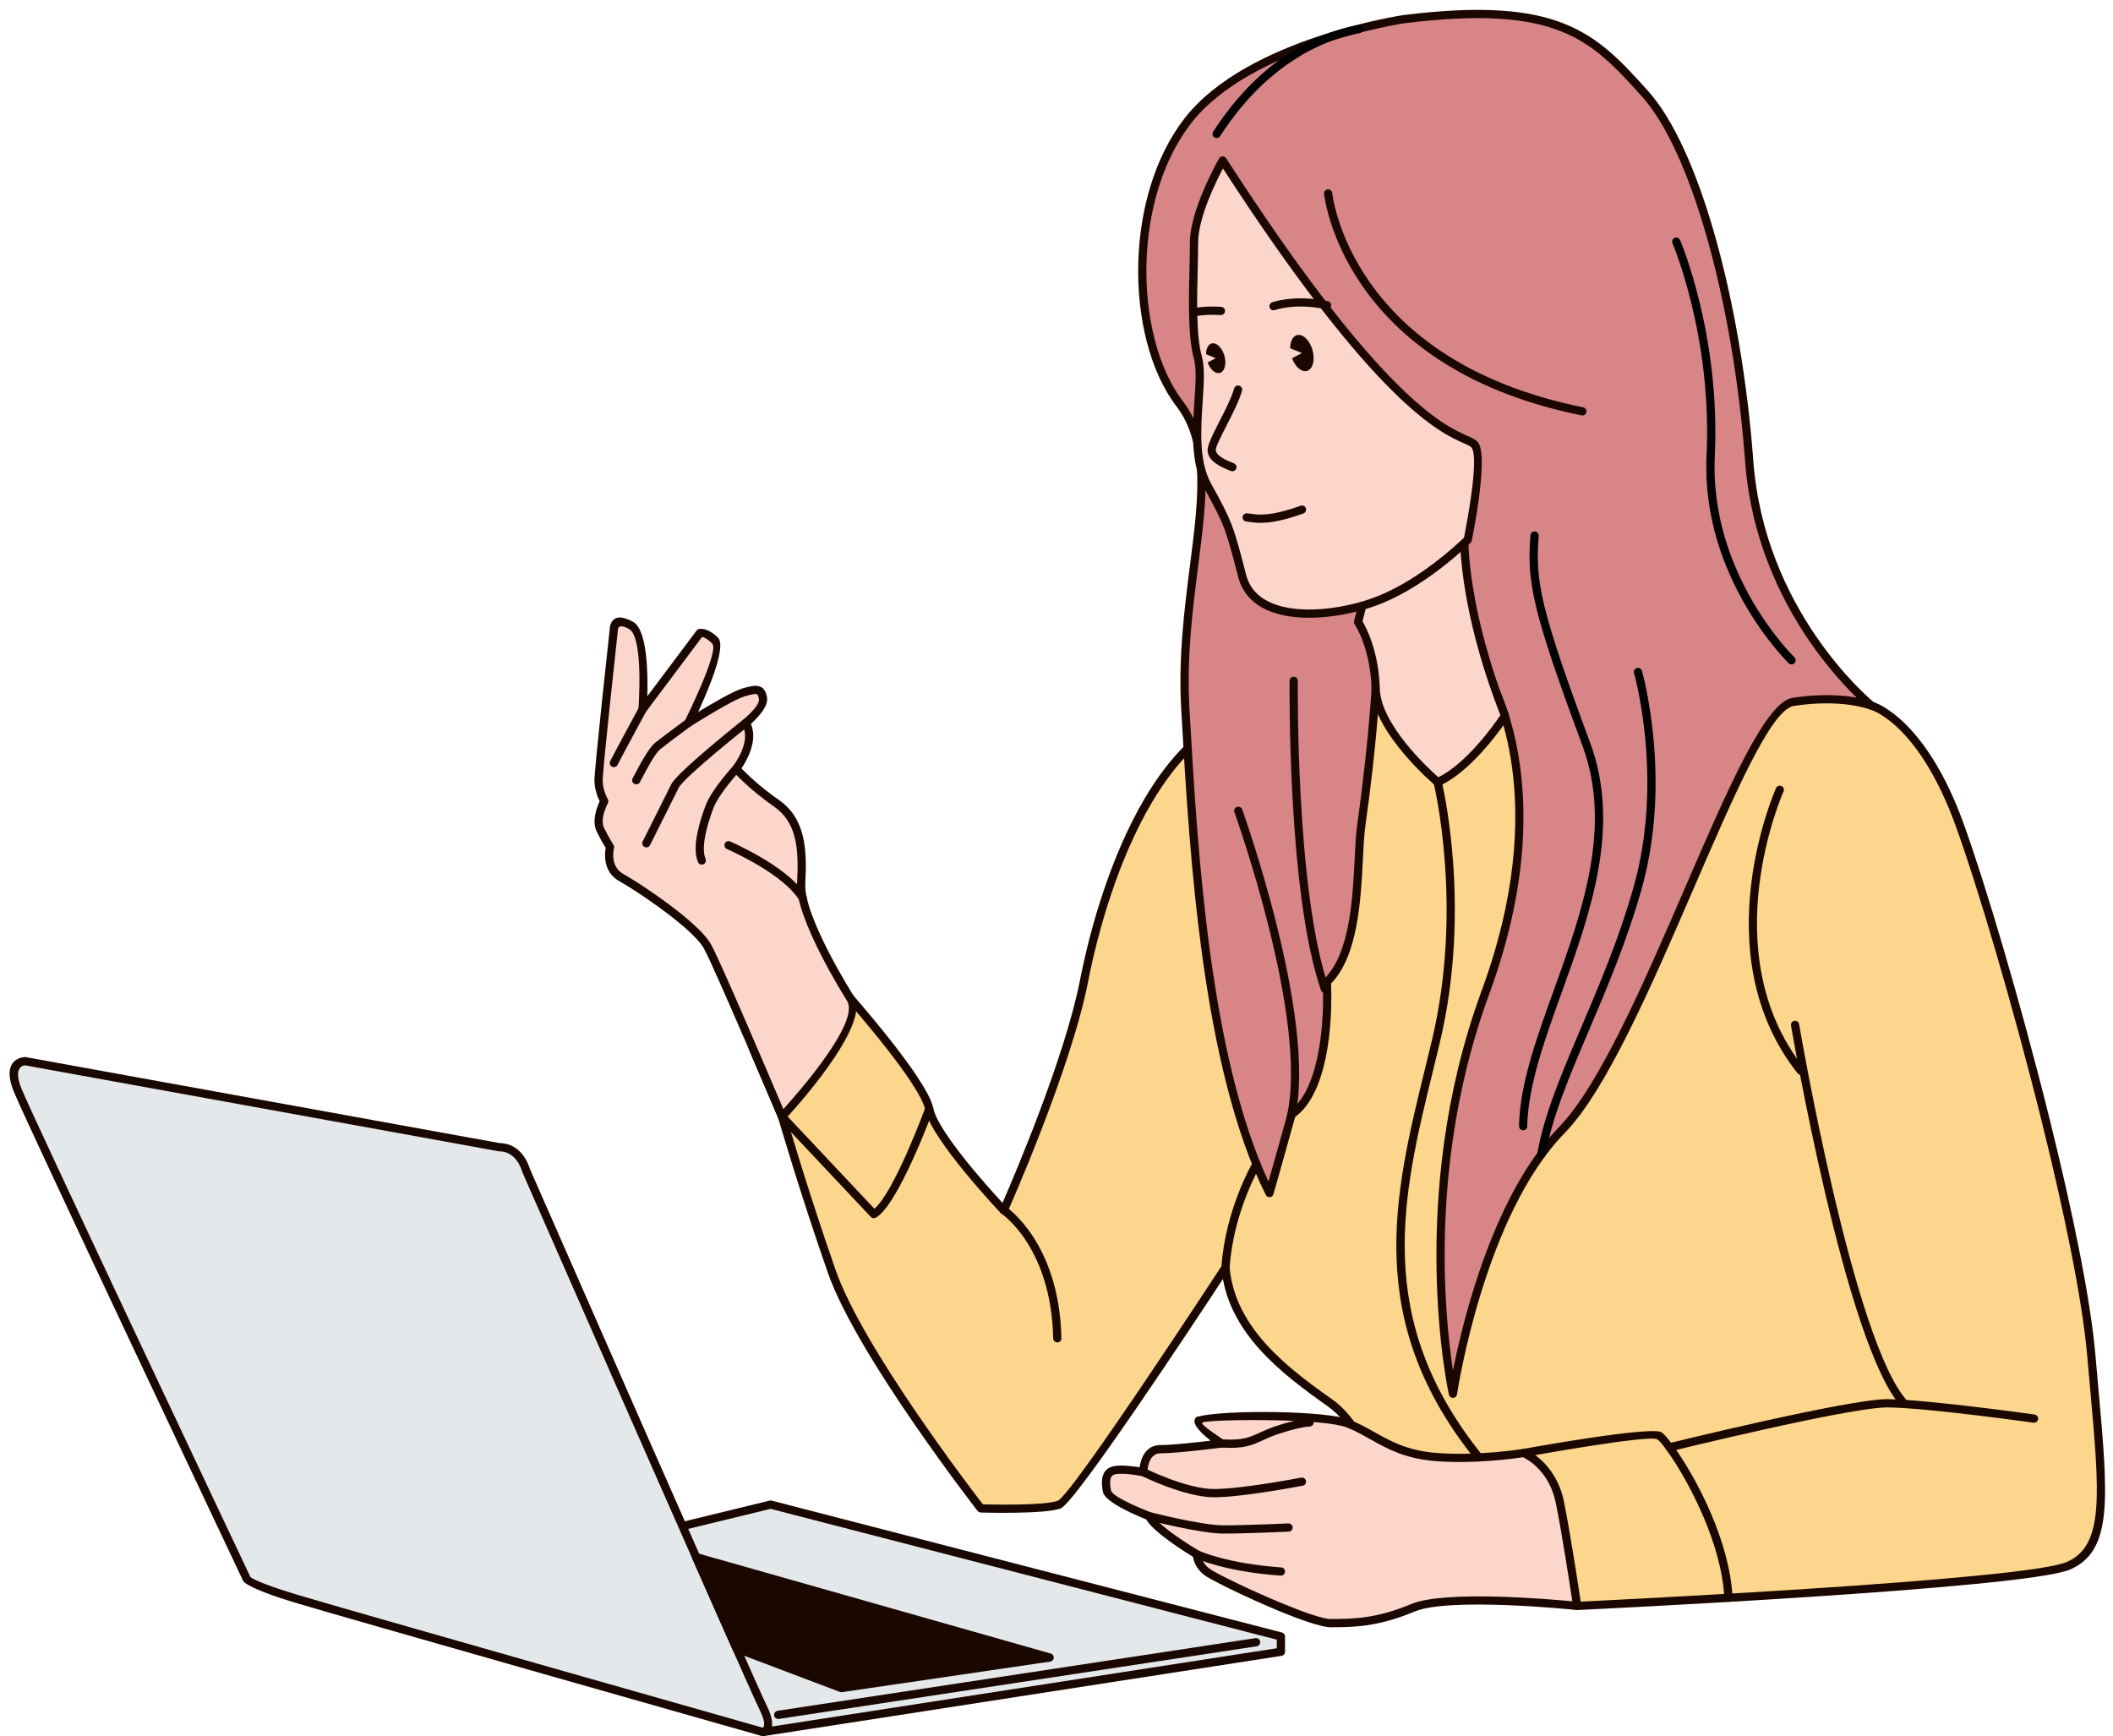 <?xml version="1.0" encoding="UTF-8"?>
<!DOCTYPE svg PUBLIC '-//W3C//DTD SVG 1.0//EN'
          'http://www.w3.org/TR/2001/REC-SVG-20010904/DTD/svg10.dtd'>
<svg clip-rule="evenodd" fill-rule="evenodd" height="2407.9" image-rendering="optimizeQuality" preserveAspectRatio="xMidYMid meet" shape-rendering="geometricPrecision" text-rendering="geometricPrecision" version="1.0" viewBox="-13.3 -13.7 2930.3 2407.9" width="2930.3" xmlns="http://www.w3.org/2000/svg" xmlns:xlink="http://www.w3.org/1999/xlink" zoomAndPan="magnify"
><g
  ><g
    ><g id="change1_1"
      ><path d="M2582.12 964.96c0,0 68.92,18.55 121.93,164.34 53.02,145.79 166.99,553.98 182.9,736.88 15.9,182.89 29.15,265.07 -31.81,291.57 -60.97,26.51 -681.22,55.67 -681.22,55.67l-235.91 -71.57c0,0 -42.41,-164.34 -106.02,-209.4 -63.62,-45.06 -137.84,-100.73 -145.79,-188.2 0,0 -209.4,320.73 -230.61,328.68 -21.2,7.95 -108.67,5.3 -108.67,5.3 0,0 -166.99,-214.7 -206.75,-328.68 -39.76,-113.98 -68.92,-214.7 -68.92,-214.7l-40.39 -94.64 127.86 -77.65c0,0 108.68,121.92 116.63,161.69 7.95,39.76 103.38,140.48 103.38,140.48 0,0 87.47,-196.15 111.32,-318.08 23.86,-121.93 90.12,-328.68 220.01,-371.09 129.88,-42.41 185.54,-55.66 185.54,-55.66l577.84 -2.65 108.68 47.71z" fill="#fcd68d"
      /></g
      ><g id="change2_1"
      ><path d="M2584.17 959.63c6.33,1.98 73.74,26.09 125.25,167.72 30,82.52 79.48,248.86 119.71,410.93 31.02,125 56.57,247.55 63.52,327.41l3.92 44.34c13.92,154.86 20.41,227.06 -39.15,252.95 -61.94,26.93 -681.45,56.06 -683.23,56.14 -0.77,0.04 -1.51,-0.08 -2.19,-0.33l-235.64 -71.48c-1.96,-0.6 -3.37,-2.16 -3.86,-4.01 -0.13,-0.46 -41.93,-162.38 -103.8,-206.2 -32.1,-22.74 -66.89,-48.16 -94.73,-79.03 -24.96,-27.66 -44.35,-59.66 -51.35,-97.93 -39.26,59.83 -204.72,310.51 -225.04,318.13 -22.26,8.35 -110.55,5.67 -110.8,5.66 -1.78,-0.04 -3.36,-0.9 -4.37,-2.21 -0.49,-0.62 -167.56,-215.43 -207.63,-330.29 -38.63,-110.74 -67.12,-208.43 -68.94,-214.7l-40.24 -94.28c-1.18,-2.78 0.01,-5.97 2.65,-7.32l127.52 -77.45c2.4,-1.45 5.43,-0.92 7.22,1.1 0.32,0.35 109.71,123.06 117.97,164.35 6.48,32.39 75.28,108.87 96.03,131.36 16.45,-37.75 86.53,-201.99 107.45,-308.93 14.03,-71.67 42.64,-172.53 90.13,-252.64 34.18,-57.65 78.2,-104.67 133.72,-122.79 130.11,-42.48 185.77,-55.74 185.93,-55.78 0.6,-0.15 1.19,-0.19 1.77,-0.16l577.43 -2.64c0.82,-0.01 1.6,0.17 2.3,0.47l108.45 47.61zm114.52 171.62c-50.14,-137.88 -113.2,-159.31 -117.85,-160.73l-1 -0.33 -107.6 -47.23 -575.88 2.64c-6.41,1.56 -62.62,15.59 -184.53,55.39 -52.52,17.15 -94.54,62.28 -127.42,117.75 -46.71,78.77 -74.9,178.25 -88.75,249.01 -23.98,122.58 -111.45,318.72 -111.7,319.28 -0.31,0.68 -0.75,1.32 -1.32,1.86 -2.3,2.16 -5.91,2.05 -8.07,-0.24 -0.28,-0.29 -96.56,-101.91 -104.83,-143.29 -6.87,-34.37 -94.37,-135.24 -112.14,-155.45l-119.55 72.6 38.35 89.86 0.35 0.92c0.08,0.29 29.16,100.74 68.81,214.38 37.2,106.66 186.92,302.5 204.22,324.93 14.8,0.37 85.8,1.75 103.82,-5.01 19.37,-7.27 227.22,-325.56 227.81,-326.47 0.94,-1.4 2.47,-2.39 4.28,-2.55 3.13,-0.28 5.91,2.03 6.19,5.17 3.84,42.29 23.83,77.03 50.59,106.69 27.16,30.1 61.29,55.05 92.8,77.37 60.2,42.63 101.24,186.64 107.45,209.52l231.9 70.35c25.88,-1.23 619.48,-29.61 678.23,-55.15 52.03,-22.62 45.78,-92.22 32.36,-241.5l-3.96 -44.35c-6.9,-79.3 -32.33,-201.23 -63.21,-325.66 -40.14,-161.72 -89.47,-327.57 -119.35,-409.76z" fill="#1a0800" fill-rule="nonzero"
      /></g
      ><g id="change3_1"
      ><path d="M1933.92 12.83c0,0 -214.71,31.81 -299.53,140.49 -84.82,108.67 -80.72,302.71 -11.81,392.83 68.92,90.13 -2.65,241.21 7.96,424.11 10.6,182.89 26.51,490.37 116.63,670.62 0,0 12.99,-44.97 30.74,-109.3 37.86,-24.65 52.17,-104.77 48.9,-183.59 49.06,-47.09 40.72,-166.97 47.59,-216.04 18.55,-132.53 21.2,-212.05 21.2,-212.05l151.97 -0.7c0,0 104.41,157.09 -0.88,443.36 -105.29,286.27 -45.06,556.63 -45.06,556.63 0,0 37.11,-249.15 151.09,-365.79 113.97,-116.63 251.8,-583.14 320.72,-593.74 68.92,-10.6 108.68,5.3 108.68,5.3 0,0 -153.74,-124.58 -169.64,-339.29 -15.9,-214.7 -73.01,-429.95 -144.58,-509.46 -71.57,-79.52 -119.28,-129.89 -333.98,-103.38z" fill="#d78587"
      /></g
      ><g id="change2_2"
      ><path d="M1934.72 18.5c-2.34,0.34 -212.78,31.92 -295.83,138.33 -40.25,51.57 -60.09,122.92 -62.2,192.91 -2.24,74.61 15.65,147.47 50.43,192.95 43.19,56.47 33.22,134.55 21.19,228.75 -7.68,60.12 -16.22,126.94 -12.07,198.51l0.73 12.59c10.34,179.08 26.91,465.82 108.84,642.33 5.4,-18.94 15.48,-54.51 26.6,-94.81 0.39,-1.4 1.27,-2.53 2.4,-3.26 16.44,-10.71 28.25,-33.28 35.91,-62.05 8.93,-33.54 12.1,-75.2 10.39,-116.54 -0.06,-1.69 0.62,-3.24 1.75,-4.33 35.89,-34.46 39.77,-111.76 42.57,-167.73 0.88,-17.65 1.67,-33.26 3.31,-44.98 18.52,-132.31 21.16,-211.2 21.16,-211.43 0.09,-3.13 2.69,-5.6 5.81,-5.54l151.83 -0.7c2.01,-0.01 3.78,1.02 4.81,2.59 0.3,0.46 105.99,159.48 -0.29,448.43 -83.55,227.15 -62.43,443.66 -50.39,522.32 14.15,-71.06 56.57,-244.92 146.95,-337.42 56.1,-57.4 118.62,-201.94 175.58,-333.66 58.2,-134.56 110.71,-255.96 148.4,-261.76 39.58,-6.09 69.87,-3.57 88.84,-0.19 -40.85,-39.85 -141.86,-154.81 -154.66,-327.73 -8.09,-109.24 -26.88,-218.61 -52.82,-310.01 -24.73,-87.15 -55.88,-157.79 -90.31,-196.04 -35.29,-39.21 -64.7,-71.25 -111.19,-89.97 -46.8,-18.85 -111.51,-24.67 -217.74,-11.56zm-304.82 131.31c86.24,-110.5 302.55,-142.54 303.17,-142.64l0.16 -0.02c108.4,-13.38 174.89,-7.26 223.48,12.31 48.94,19.71 79.18,52.63 115.44,92.92 35.63,39.58 67.62,111.83 92.81,200.61 26.14,92.13 45.08,202.3 53.22,312.28 15.33,206.98 159.68,328.77 167.23,335.01 2.09,1.47 3.01,4.22 2.06,6.72 -1.13,2.95 -4.43,4.43 -7.38,3.3 -0.11,-0.04 -38.38,-15.35 -105.8,-4.98 -31.44,4.83 -82.76,123.46 -139.62,254.96 -57.38,132.67 -120.35,278.25 -177.86,337.11 -110.35,112.92 -147.87,351.72 -149.48,362.28 -0.21,2.45 -1.99,4.58 -4.51,5.11 -3.09,0.66 -6.13,-1.31 -6.78,-4.4 -0.17,-0.78 -60.58,-271.96 45.28,-559.79 96.63,-262.73 15.73,-414.43 3.07,-435.68l-143.32 0.67c-0.95,20.14 -5.25,94.55 -21.01,207.15 -1.59,11.33 -2.36,26.64 -3.23,43.96 -2.85,56.97 -6.78,135.29 -44.22,173.59 1.53,41.58 -1.8,83.42 -10.84,117.38 -8.09,30.37 -20.85,54.69 -38.91,67.46 -18.68,67.63 -30.16,107.17 -30.19,107.3 -0.44,1.49 -1.46,2.81 -2.95,3.55 -2.82,1.41 -6.24,0.26 -7.65,-2.55 -88.61,-177.23 -105.85,-475.67 -116.51,-660.25l-0.72 -12.6c-4.21,-72.51 4.4,-139.91 12.15,-200.56 11.7,-91.65 21.41,-167.62 -18.94,-220.39 -36.36,-47.54 -55.07,-123.11 -52.76,-200.2 2.17,-72.22 22.78,-146.02 64.61,-199.61z" fill="#1a0800" fill-rule="nonzero"
      /></g
      ><g id="change4_1"
      ><path d="M2017.38 730.93c0,0 -3.23,96.19 56.43,247.94 0,0 -45.68,70.91 -93.39,92.11 0,0 -84.39,-71.24 -85.93,-129.71 -1.54,-58.48 -24.42,-92.4 -24.42,-92.4l9.63 -37.65 137.68 -80.29z" fill="#fcd6cb"
      /></g
      ><g id="change2_3"
      ><path d="M2023.07 731.34c-0.13,5.61 -1.45,99.18 56.06,245.45 0.72,1.85 0.41,3.85 -0.65,5.37 -2.51,3.86 -47.78,72.71 -95.76,94.03 -2.05,0.91 -4.37,0.5 -5.98,-0.86 -0.26,-0.2 -86.34,-72.86 -87.95,-133.93 -1.49,-56.78 -23.45,-89.3 -23.51,-89.4 -0.91,-1.39 -1.13,-3.04 -0.76,-4.53l9.63 -37.66c0.43,-1.67 1.55,-2.98 2.99,-3.7l137.37 -80.12c2.73,-1.58 6.23,-0.65 7.81,2.08 0.59,1.02 0.83,2.16 0.75,3.27zm44.35 246.85c-47.88,-122.8 -54.76,-209.12 -55.65,-237.38l-127.11 74.13 -8.44 33c5.06,8.53 22.62,41.68 23.97,93.19 1.31,49.86 66.87,110.46 81.18,123.11 39.87,-19.69 77.89,-73.93 86.05,-86.05z" fill="#1a0800" fill-rule="nonzero"
      /></g
      ><g id="change4_2"
      ><path d="M1682.31 208.86c0,0 -39.76,68.92 -39.76,113.98 0,45.06 -5.31,121.93 5.3,159.04 10.6,37.11 -15.91,124.58 13.25,177.59 29.15,53.01 30.46,56.8 48.28,125.71 17.82,68.92 129.88,58.31 193.5,31.81 63.61,-26.5 119.28,-82.17 119.28,-82.17 0,0 23.28,-112.45 10.03,-131.01 -13.25,-18.55 -90.12,7.95 -349.88,-394.95z" fill="#fcd6cb"
      /></g
      ><g id="change2_4"
      ><path d="M1682.71 219.99c-10.28,19.35 -34.44,68.49 -34.44,102.85 0,9.64 -0.3,22.37 -0.62,35.95 -1,42.52 -2.21,93.86 5.7,121.53 4.37,15.31 2.88,37.73 1.2,62.82 -2.53,38.07 -5.5,82.58 11.56,113.58 14.71,26.74 22.4,41.09 28.73,57.61 6.26,16.36 11.08,34.69 20.06,69.42 0.71,2.74 1.6,5.37 2.65,7.89 9.33,22.41 31.7,33.92 58.76,38.09 28.18,4.33 61.24,0.79 90.51,-6.77 12.12,-3.14 23.63,-6.98 33.87,-11.25 57.15,-23.81 107.77,-71.54 116.22,-79.74 2.8,-13.85 21.6,-109.49 10.63,-124.85 -1.37,-1.92 -5.05,-3.55 -10.92,-6.14 -32.31,-14.28 -122.04,-53.99 -333.91,-380.99zm-45.89 102.85c0,-44.74 37.36,-111.24 40.35,-116.48 0.44,-0.91 1.13,-1.72 2.05,-2.3 2.65,-1.71 6.19,-0.94 7.89,1.71 213.75,331.54 302.36,370.71 334.11,384.74 7.63,3.37 12.41,5.48 15.62,9.99 14.69,20.56 -9.03,135.15 -9.09,135.48 -0.23,1.07 -0.76,2.09 -1.59,2.91 -0.16,0.16 -56.44,56.44 -121.09,83.38 -10.65,4.43 -22.67,8.44 -35.39,11.73 -30.65,7.92 -65.35,11.62 -95.06,7.04 -30.83,-4.75 -56.5,-18.32 -67.62,-45.02 -1.23,-2.94 -2.29,-6.08 -3.14,-9.41 -8.84,-34.17 -13.58,-52.21 -19.71,-68.21 -6.07,-15.85 -13.61,-29.92 -28.06,-56.17 -18.66,-33.94 -15.58,-80.25 -12.94,-119.85 1.6,-24.03 3.04,-45.5 -0.8,-58.93 -8.35,-29.24 -7.12,-81.57 -6.1,-124.93 0.29,-12.54 0.57,-24.3 0.57,-35.68z" fill="#1a0800" fill-rule="nonzero"
      /></g
      ><g id="change2_5"
      ><path d="M1754.74 416.32c-2.96,1.06 -6.23,-0.48 -7.29,-3.45 -1.06,-2.96 0.48,-6.23 3.45,-7.29 0.08,-0.03 30.13,-11.36 77.27,-1.57 3.09,0.64 5.07,3.66 4.43,6.75 -0.64,3.09 -3.67,5.07 -6.75,4.43 -43.96,-9.12 -71.03,1.1 -71.11,1.13z" fill="#1a0800" fill-rule="nonzero"
      /></g
      ><g id="change2_6"
      ><path d="M1680.17 411.84c3.15,0.18 5.55,2.89 5.37,6.03 -0.19,3.15 -2.89,5.55 -6.04,5.37 -0.05,0 -18.83,-1.52 -35.24,1.62 -3.09,0.59 -6.09,-1.44 -6.68,-4.53 -0.59,-3.1 1.44,-6.1 4.53,-6.69 17.96,-3.44 38.01,-1.8 38.06,-1.8z" fill="#1a0800" fill-rule="nonzero"
      /></g
      ><g id="change2_7"
      ><path d="M1698.17 525.1c0.86,-3.03 4.03,-4.79 7.06,-3.93 3.04,0.86 4.8,4.03 3.94,7.06 -3.98,13.96 -13.18,31.97 -21.46,48.16 -8.17,15.98 -15.38,30.1 -14.94,34.27 0.21,2.05 1.17,4.37 4.11,7.05 3.72,3.39 10.14,7.1 20.91,11.1 2.95,1.1 4.45,4.38 3.36,7.33 -1.1,2.95 -4.39,4.45 -7.34,3.36 -12.32,-4.58 -19.94,-9.07 -24.62,-13.34 -5.47,-4.99 -7.31,-9.84 -7.78,-14.34 -0.78,-7.48 7.16,-23.02 16.15,-40.61 8,-15.65 16.9,-33.05 20.61,-46.11z" fill="#1a0800" fill-rule="nonzero"
      /></g
      ><g id="change2_8"
      ><path d="M1715.24 709.57c-3.15,-0.21 -5.53,-2.94 -5.32,-6.09 0.2,-3.14 2.93,-5.52 6.08,-5.32 1.8,0.12 3.54,0.38 5.5,0.67 10.06,1.48 26.93,3.98 68.9,-11.18 2.97,-1.06 6.23,0.48 7.29,3.45 1.06,2.96 -0.48,6.22 -3.44,7.28 -44.72,16.15 -63.31,13.4 -74.41,11.77 -1.78,-0.27 -3.36,-0.5 -4.6,-0.58z" fill="#1a0800" fill-rule="nonzero"
      /></g
      ><g id="change4_3"
      ><path d="M1165.85 1370.68c0,0 -70.75,-111.5 -68.09,-159.21 2.65,-47.71 0,-87.47 -34.46,-111.33 -34.46,-23.85 -55.66,-47.71 -55.66,-47.71 0,0 29.15,-37.11 13.25,-63.61 0,0 26.51,-21.21 23.85,-34.46 -2.65,-13.26 -7.95,-13.26 -26.5,-7.96 -18.56,5.3 -76.87,42.42 -76.87,42.42 0,0 50.36,-100.73 37.11,-113.98 -13.26,-13.26 -21.21,-10.61 -21.21,-10.61l-79.52 106.03c0,0 7.95,-103.37 -15.9,-116.63 -23.86,-13.25 -23.86,5.3 -23.86,5.3 0,0 -21.2,193.5 -21.2,209.4 0,15.91 7.95,29.16 7.95,29.16 0,0 -13.25,23.86 -5.3,39.76 7.95,15.9 13.25,23.86 13.25,23.86 0,0 -7.95,29.16 15.91,42.41 23.85,13.25 103.37,66.27 119.28,95.42 15.9,29.16 103.37,235.91 103.37,235.91 0,0 119.28,-127.23 94.6,-164.17z" fill="#fcd6cb"
      /></g
      ><g id="change2_9"
      ><path d="M1161.03 1373.72c-0.21,-0.32 -71.73,-113.02 -68.98,-162.56 1.3,-23.37 1.32,-44.73 -3.15,-62.94 -4.32,-17.57 -12.92,-32.36 -28.84,-43.38 -35.06,-24.27 -56.61,-48.52 -56.67,-48.59 -1.96,-2.17 -1.94,-5.44 -0.06,-7.58 2.38,-3.11 25.87,-34.91 12.66,-56.92 -1.47,-2.46 -0.87,-5.59 1.28,-7.35 0.06,-0.06 23.82,-19.15 21.86,-28.93 -0.83,-4.17 -1.69,-6.16 -3.06,-6.5 -2.71,-0.68 -7.93,0.55 -16.27,2.93 -17.82,5.09 -75.21,41.62 -75.37,41.72 -2.65,1.69 -6.18,0.91 -7.87,-1.74 -1.12,-1.77 -1.15,-3.92 -0.26,-5.66 0.99,-1.99 48.39,-97.08 38.13,-107.34 -7.4,-7.39 -11.96,-8.96 -14.11,-9.2l-78 104c-1.89,2.52 -5.47,3.03 -7.99,1.14 -1.62,-1.21 -2.41,-3.12 -2.26,-5.01 0,-0.28 7.67,-99.71 -12.99,-111.19 -15.36,-8.53 -15.36,0.29 -15.36,0.31l-0.1 1.04c-1.06,9.78 -21.11,193.03 -21.11,208.37 0,14.35 7.02,26.06 7.04,26.09 1.15,1.81 1.15,4.04 0.19,5.8 -0.02,0.07 -11.8,21.29 -5.2,34.47 7.74,15.5 12.79,23.08 12.8,23.1 1.04,1.46 1.3,3.24 0.85,4.85 -0.01,0.07 -6.76,24.81 13.18,35.88 14.54,8.08 49.58,30.8 78.6,54.01 19.38,15.51 36.21,31.39 42.91,43.68 14.14,25.9 83.79,189.65 100.17,228.25 23.42,-25.91 107.2,-121.98 88.07,-150.62l-0.09 -0.13zm-57.57 -161.94c-2.55,45.88 67.03,155.54 67.22,155.85 26.23,39.95 -89.48,164.9 -95.05,170.87 -0.56,0.68 -1.29,1.24 -2.17,1.61 -2.9,1.22 -6.24,-0.15 -7.47,-3.05 -0.24,-0.59 -87.34,-206.45 -103.12,-235.39 -5.9,-10.82 -21.67,-25.56 -40.01,-40.23 -28.44,-22.75 -62.78,-45.02 -77.04,-52.94 -23.09,-12.83 -20.67,-38.12 -19.19,-46.3 -2.14,-3.46 -6.57,-10.96 -12.29,-22.4 -7.49,-14.98 0.55,-35 3.99,-42.27 -2.56,-5.19 -7.27,-16.47 -7.27,-29.19 0,-15.7 20.2,-200.34 21.21,-209.62 0.08,-2.54 1.6,-27.16 32.35,-10.07 19.92,11.06 20.72,71.87 19.76,103.27l68.1 -90.8c0.72,-1.12 1.84,-1.99 3.23,-2.39 0.03,0 11.13,-3.62 26.81,12.06 11.99,11.99 -13.61,72.47 -27.66,102.95 18.96,-11.56 49.06,-29.19 61.81,-32.83 10.21,-2.92 16.94,-4.34 22.17,-3.03 6.58,1.64 9.7,6.28 11.51,15.36 2.63,13.1 -14.67,30.18 -22.32,37 10.2,23.46 -6.11,51.46 -13.03,61.7 6.97,7.27 25.33,25.36 51.54,43.51 18.53,12.83 28.49,29.86 33.45,50.04 4.81,19.57 4.82,41.96 3.47,66.29z" fill="#1a0800" fill-rule="nonzero"
      /></g
      ><g id="change2_10"
      ><path d="M994.46 1163.55c-2.81,-1.42 -3.94,-4.86 -2.52,-7.67 1.42,-2.81 4.85,-3.94 7.67,-2.52l2.21 1.03c14.16,6.58 79.26,36.84 102.77,73.8 1.69,2.66 0.9,6.2 -1.77,7.89 -2.67,1.69 -6.2,0.9 -7.89,-1.77 -21.71,-34.14 -84.28,-63.21 -97.9,-69.54l-2.57 -1.22z" fill="#1a0800" fill-rule="nonzero"
      /></g
      ><g id="change2_11"
      ><path d="M1003.46 1048.56c2.13,-2.3 5.73,-2.44 8.04,-0.31 2.31,2.13 2.45,5.74 0.32,8.05 -0.08,0.08 -28.38,30.95 -35.95,51.13 -3.88,10.35 -8.41,23.94 -11,37.21 -2.46,12.6 -3.15,24.72 0.31,32.79 1.23,2.89 -0.12,6.26 -3.02,7.49 -2.9,1.23 -6.26,-0.12 -7.49,-3.02 -4.49,-10.48 -3.86,-24.88 -1.02,-39.45 2.71,-13.89 7.46,-28.15 11.53,-39 8.33,-22.22 38.19,-54.79 38.28,-54.89z" fill="#1a0800" fill-rule="nonzero"
      /></g
      ><g id="change2_12"
      ><path d="M1017.36 984.34c2.46,-1.95 6.05,-1.52 8,0.94 1.95,2.47 1.53,6.06 -0.94,8.01 -0.26,0.2 -89.12,70.76 -96.51,85.55l-39.76 79.51c-1.41,2.82 -4.83,3.96 -7.65,2.55 -2.81,-1.4 -3.95,-4.83 -2.54,-7.64l39.76 -79.52c8.5,-17.01 99.38,-89.19 99.64,-89.4z" fill="#1a0800" fill-rule="nonzero"
      /></g
      ><g id="change2_13"
      ><path d="M937.95 984.25c2.52,-1.88 6.09,-1.37 7.98,1.15 1.89,2.51 1.38,6.09 -1.14,7.98 -0.07,0.05 -20.96,15.1 -42.37,31.9 -7.37,5.78 -19.71,29.41 -25.36,40.22 -1.64,3.15 -2.79,5.34 -3.23,6.01 -1.76,2.63 -5.31,3.34 -7.94,1.59 -2.63,-1.75 -3.34,-5.31 -1.59,-7.94 0.34,-0.5 1.29,-2.32 2.65,-4.94 6.02,-11.52 19.16,-36.68 28.41,-43.93 15.75,-12.36 42.52,-31.99 42.59,-32.04z" fill="#1a0800" fill-rule="nonzero"
      /></g
      ><g id="change2_14"
      ><path d="M872.72 967.56c1.5,-2.78 4.96,-3.82 7.74,-2.33 2.77,1.49 3.81,4.96 2.32,7.73 -0.09,0.18 -35.26,65.2 -39.69,74.07 -1.41,2.81 -4.83,3.95 -7.64,2.54 -2.82,-1.4 -3.96,-4.83 -2.55,-7.64 6.16,-12.33 39.73,-74.19 39.82,-74.37z" fill="#1a0800" fill-rule="nonzero"
      /></g
      ><g id="change4_4"
      ><path d="M2099.7 2001.36c0,0 39.76,15.91 50.37,68.92 10.6,53.01 23.85,143.14 23.85,143.14 0,0 -177.59,-18.56 -227.95,2.64 -50.37,21.21 -84.83,21.21 -113.98,21.21 -29.16,0 -159.04,-60.96 -172.29,-71.57 -13.26,-10.6 -13.26,-23.85 -13.26,-23.85 0,0 -58.31,-34.46 -66.26,-53.02 0,0 -55.67,-21.2 -58.32,-34.45 -2.65,-13.26 -2.65,-26.51 10.6,-29.16 13.26,-2.65 39.76,2.65 39.76,2.65 0,0 0,-31.81 23.86,-31.81 23.86,0 84.82,-7.95 84.82,-7.95 0,0 -37.11,-23.86 -31.81,-31.81 5.3,-7.95 170.85,-9.96 207.36,4.3 36.5,14.26 60.36,40.77 118.67,46.07 58.32,5.3 124.58,-5.31 124.58,-5.31z" fill="#fcd6cb"
      /></g
      ><g id="change2_15"
      ><path d="M2101.87 1996.09c0.12,0.04 42.6,17.05 53.81,73.07 10.61,53.05 23.86,143.19 23.9,143.45 0.44,3.13 -1.73,6.02 -4.85,6.47 -0.57,0.08 -1.14,0.07 -1.68,-0.02 -7.59,-0.78 -176.89,-17.94 -224.87,2.26 -25.72,10.83 -47.4,16.25 -66.35,18.96 -19.03,2.72 -35.11,2.72 -49.84,2.72 -12.73,0 -42.2,-10.37 -73.5,-23.37 -44.84,-18.62 -94.21,-42.96 -102.35,-49.48 -11.04,-8.83 -14.18,-19.51 -15.07,-24.87 -10.96,-6.67 -54.63,-34 -64.97,-51.9 -10.39,-4.12 -56.94,-23.32 -59.85,-37.88 -1.46,-7.33 -2.17,-14.79 -0.59,-21.07 1.85,-7.41 6.47,-12.98 15.69,-14.82 10.2,-2.04 26.81,0.1 35.72,1.54 1.57,-10.79 7.38,-30.81 29.01,-30.81 16.33,0 50.19,-3.77 69.58,-6.09 -11.67,-9.02 -26.77,-22.93 -21.33,-31.1 1.19,-1.79 3.21,-2.7 5.21,-2.54 15.61,-4.38 62.58,-6.92 108.62,-5.96 41.92,0.86 83.65,4.1 100.37,10.63 12.18,4.76 22.82,10.74 33.71,16.86 22.01,12.36 45.17,25.37 83.4,28.85 57.6,5.23 123,-5.24 123.19,-5.26 1.06,-0.17 2.11,-0.02 3.04,0.36zm42.58 75.31c-8.86,-44.32 -38.79,-60.92 -45.55,-64.15 -10.68,1.6 -70.67,9.97 -124.29,5.09 -40.73,-3.7 -64.95,-17.31 -87.96,-30.23 -10.57,-5.94 -20.89,-11.75 -32.28,-16.19 -15.38,-6.01 -55.65,-9.03 -96.44,-9.87 -50.89,-1.06 -101.65,0.38 -104.07,3.39 -2.07,3.12 30.04,23.81 30.13,23.86 1.35,0.88 2.34,2.32 2.57,4.05 0.42,3.12 -1.78,6 -4.9,6.42 -0.17,0.02 -61.48,8.02 -85.58,8.02 -18.13,0 -18.13,26.01 -18.13,26.08l-0.09 0.96c-0.53,3.11 -3.48,5.2 -6.59,4.67 -0.07,-0.01 -25.63,-5.08 -37.69,-2.67 -4.02,0.8 -6.04,3.2 -6.83,6.37 -1.08,4.32 -0.46,10.14 0.72,16.06 2.03,10.13 54.59,30.18 54.74,30.23 1.4,0.54 2.59,1.62 3.22,3.11 6.94,16.18 59.13,47.49 63.57,50.13 1.87,0.94 3.17,2.88 3.17,5.12 0,0.03 0,10.54 11.08,19.41 7.53,6.02 55.51,29.5 99.62,47.82 30.1,12.5 58.03,22.47 69.12,22.47 14.42,0 30.15,-0.01 48.23,-2.59 18.14,-2.59 38.9,-7.78 63.53,-18.15 45.54,-19.17 189.37,-7.01 223.44,-3.79 -3.35,-22.33 -13.93,-91.61 -22.74,-135.62z" fill="#1a0800" fill-rule="nonzero"
      /></g
      ><g id="change2_16"
      ><path d="M2100.71 2006.97c-3.1,0.56 -6.06,-1.5 -6.62,-4.6 -0.55,-3.1 1.51,-6.06 4.6,-6.62 0.51,-0.09 177.04,-32.2 192.14,-23.14 8.74,5.24 43.22,52.99 68.73,112.81 15.49,36.32 27.96,77.36 29.85,116.5 0.15,3.15 -2.29,5.83 -5.43,5.97 -3.15,0.15 -5.83,-2.29 -5.97,-5.43 -1.82,-37.58 -13.92,-77.3 -28.96,-112.56 -24.61,-57.71 -56.35,-102.86 -64.08,-107.5 -11.4,-6.84 -183.77,24.48 -184.26,24.57z" fill="#1a0800" fill-rule="nonzero"
      /></g
      ><g id="change2_17"
      ><path d="M2303.32 1999.03c-3.06,0.75 -6.16,-1.12 -6.91,-4.18 -0.75,-3.07 1.12,-6.16 4.18,-6.92 0.71,-0.17 249.1,-61.21 302.74,-61.21 53.31,0 204.45,21.22 204.88,21.27 3.12,0.44 5.31,3.32 4.87,6.45 -0.43,3.12 -3.31,5.3 -6.44,4.87 -0.43,-0.06 -150.61,-21.14 -203.31,-21.14 -52.38,0 -299.3,60.68 -300.01,60.86z" fill="#1a0800" fill-rule="nonzero"
      /></g
      ><g id="change2_18"
      ><path d="M2449.66 1079.31c1.26,-2.89 4.63,-4.21 7.51,-2.95 2.89,1.25 4.21,4.62 2.96,7.51 -0.28,0.64 -99.34,222.21 28.39,383.83 1.95,2.47 1.53,6.05 -0.94,8 -2.47,1.95 -6.05,1.53 -8,-0.94 -132.04,-167.06 -30.21,-394.79 -29.92,-395.45z" fill="#1a0800" fill-rule="nonzero"
      /></g
      ><g id="change2_19"
      ><path d="M2470.46 1408.58c-0.53,-3.11 1.56,-6.07 4.67,-6.6 3.11,-0.52 6.07,1.57 6.6,4.68 0.21,1.27 75.44,442.88 150.36,522.82 2.16,2.29 2.05,5.91 -0.24,8.07 -2.3,2.16 -5.92,2.05 -8.07,-0.24 -77.32,-82.5 -153.1,-527.45 -153.32,-528.73z" fill="#1a0800" fill-rule="nonzero"
      /></g
      ><g id="change2_20"
      ><path d="M1724.23 1598.05c1.58,-2.73 5.08,-3.66 7.81,-2.08 2.72,1.58 3.65,5.08 2.08,7.8 -0.11,0.18 -37.01,62.69 -42.22,140.86 -0.2,3.14 -2.93,5.53 -6.08,5.32 -3.15,-0.21 -5.53,-2.93 -5.32,-6.08 5.39,-80.86 43.62,-145.64 43.73,-145.82z" fill="#1a0800" fill-rule="nonzero"
      /></g
      ><g id="change2_21"
      ><path d="M1375.48 1669.43c-2.59,-1.79 -3.24,-5.35 -1.45,-7.94 1.79,-2.59 5.34,-3.24 7.94,-1.45 0.21,0.14 73.97,49.33 76.68,182.17 0.06,3.15 -2.45,5.76 -5.59,5.82 -3.15,0.06 -5.76,-2.45 -5.82,-5.59 -2.58,-126.92 -71.56,-172.88 -71.76,-173.01z" fill="#1a0800" fill-rule="nonzero"
      /></g
      ><g id="change2_22"
      ><path d="M1974.88 1072.32c-0.74,-3.06 1.14,-6.14 4.2,-6.88 3.06,-0.74 6.15,1.14 6.89,4.2 0.12,0.5 42.74,173.61 -2.65,363.15 -3.21,13.4 -6.12,25.26 -9.01,37.09 -42.64,173.94 -84.59,345.07 67.68,534 1.98,2.45 1.58,6.05 -0.87,8.02 -2.45,1.97 -6.05,1.58 -8.02,-0.87 -155.8,-193.32 -113.2,-367.14 -69.89,-543.83 3.15,-12.84 6.31,-25.7 9.02,-37.05 44.74,-186.84 2.76,-357.33 2.65,-357.83z" fill="#1a0800" fill-rule="nonzero"
      /></g
      ><g id="change2_23"
      ><path d="M1270.01 1522.25c1.1,-2.95 4.38,-4.45 7.33,-3.35 2.95,1.1 4.45,4.38 3.35,7.34 -0.13,0.37 -48.4,131.85 -79.48,148.8 -2.32,1.26 -5.15,0.75 -6.88,-1.1l-127.24 -135.18c-2.16,-2.29 -2.05,-5.91 0.25,-8.07 2.29,-2.16 5.91,-2.05 8.07,0.25l123.88 131.62c27.55,-22.9 70.59,-139.96 70.72,-140.31z" fill="#1a0800" fill-rule="nonzero"
      /></g
      ><g id="change2_24"
      ><path d="M1802.83 1953.23c3.16,0 5.73,2.56 5.73,5.73 0,3.15 -2.57,5.72 -5.73,5.72 -0.04,0 -12.41,0 -43.27,10.29 -9.14,3.04 -15.91,6.15 -21.92,8.9 -15.19,6.97 -25.92,11.89 -57.07,9.94 -3.15,-0.18 -5.55,-2.89 -5.37,-6.04 0.18,-3.14 2.89,-5.54 6.03,-5.36 28.37,1.77 38.02,-2.65 51.67,-8.91 6.23,-2.86 13.25,-6.08 23.08,-9.36 32.75,-10.91 46.81,-10.91 46.85,-10.91z" fill="#1a0800" fill-rule="nonzero"
      /></g
      ><g id="change2_25"
      ><path d="M1569.68 2032.97c-2.81,-1.41 -3.96,-4.84 -2.55,-7.65 1.41,-2.81 4.83,-3.95 7.64,-2.55 0.17,0.08 57.06,28.53 95.53,28.53 39.31,0 120.67,-15.75 120.9,-15.79 3.1,-0.56 6.07,1.49 6.64,4.58 0.56,3.1 -1.49,6.08 -4.58,6.64 -0.24,0.04 -82.76,16.02 -122.96,16.02 -41.05,0 -100.45,-29.7 -100.62,-29.78z" fill="#1a0800" fill-rule="nonzero"
      /></g
      ><g id="change2_26"
      ><path d="M1578.75 2094.36c-3.05,-0.79 -4.88,-3.91 -4.1,-6.96 0.79,-3.04 3.91,-4.88 6.95,-4.09 0.2,0.05 70.79,18.35 101.95,18.35 32.3,0 89.74,-2.62 89.9,-2.63 3.15,-0.12 5.8,2.34 5.92,5.48 0.13,3.15 -2.33,5.81 -5.47,5.93 -0.17,0 -59.03,2.67 -90.35,2.67 -32.45,0 -104.6,-18.7 -104.8,-18.75z" fill="#1a0800" fill-rule="nonzero"
      /></g
      ><g id="change2_27"
      ><path d="M1644 2147.01c-2.85,-1.34 -4.07,-4.75 -2.72,-7.6 1.34,-2.85 4.75,-4.07 7.6,-2.72 0.1,0.05 38.77,18.09 114.57,23.31 3.15,0.21 5.53,2.94 5.32,6.08 -0.2,3.15 -2.93,5.53 -6.08,5.33 -77.93,-5.37 -118.57,-24.34 -118.69,-24.4z" fill="#1a0800" fill-rule="nonzero"
      /></g
      ><g id="change5_1"
      ><path d="M933.08 2102.72L1055.35 2072.93 1763.07 2255.83 1763.07 2277.03 1044.74 2388.36 843.29 2229.32z" fill="#e4e8eb"
      /></g
      ><g id="change2_28"
      ><path d="M931.74 2097.17l122.27 -29.79c0.99,-0.24 1.98,-0.2 2.9,0.06l707.59 182.86c2.57,0.66 4.27,2.99 4.27,5.52l0.03 21.21c0,3.04 -2.38,5.53 -5.37,5.72l-717.82 111.24c-1.67,0.26 -3.29,-0.24 -4.5,-1.24l-201.35 -158.96c-2.39,-1.89 -2.86,-5.32 -1.11,-7.77l89.78 -126.61c0.83,-1.17 2.02,-1.93 3.31,-2.24zm123.57 -18.36l-118.81 28.94 -85.42 120.46 195.24 154.14 711.03 -110.2 0 -11.91 -702.04 -181.43z" fill="#1a0800" fill-rule="nonzero"
      /></g
      ><g id="change5_2"
      ><path d="M678.95 1577.26l-657.36 -119.28c0,0 -26.5,0 -10.6,39.76 15.9,39.76 318.08,678.57 318.08,678.57 0,0 5.3,7.95 66.27,26.5 60.96,18.56 649.4,185.55 649.4,185.55 0,0 15.91,-2.65 0,-34.46 -15.9,-31.81 -328.68,-744.83 -328.68,-744.83 0,0 -7.95,-31.81 -37.11,-31.81z" fill="#e4e8eb"
      /></g
      ><g id="change2_29"
      ><path d="M677.4 1582.77l-656.1 -119.05c-2.29,0.17 -16.81,2.39 -5.01,31.9 15.57,38.92 307.11,655.34 317.64,677.6 1.33,1.29 10.31,8.08 63.06,24.14 58.48,17.8 611.7,174.83 647.48,184.98 1.87,-1.31 4.91,-6.43 -4.82,-25.89 -16.26,-32.52 -327.92,-743.04 -328.82,-745.08 -0.17,-0.39 -0.29,-0.78 -0.37,-1.18 -0.84,-3 -8.31,-27.2 -31.51,-27.2 -0.54,0 -1.06,-0.08 -1.55,-0.22zm-654.8 -130.4l656.77 119.17c30.87,0.28 40.78,31.04 42.06,35.54 5.9,13.44 312.99,713.43 328.41,744.27 19.24,38.48 -3.76,42.56 -3.82,42.58 -0.9,0.2 -1.86,0.2 -2.82,-0.07 -1.68,-0.48 -587.94,-166.85 -649.52,-185.59 -48.07,-14.63 -63.11,-23.63 -67.54,-27.07 -0.94,-0.56 -1.73,-1.4 -2.24,-2.46 -0.86,-1.83 -302.24,-638.95 -318.21,-678.88 -19.04,-47.6 15.81,-47.61 15.9,-47.61l1.01 0.12z" fill="#1a0800" fill-rule="nonzero"
      /></g
      ><g id="change2_30"
      ><path d="M1727.76 2258.12c3.13,-0.47 6.04,1.69 6.51,4.81 0.47,3.12 -1.69,6.04 -4.81,6.5l-662.66 100.73c-3.13,0.47 -6.04,-1.68 -6.51,-4.81 -0.47,-3.12 1.69,-6.04 4.81,-6.5l662.66 -100.73z" fill="#1a0800" fill-rule="nonzero"
      /></g
      ><g id="change2_31"
      ><path d="M952.07 2145.76L1442.34 2284.98 1153.42 2327.39 1008.08 2272.39z" fill="#1a0800"
      /></g
      ><g id="change2_32"
      ><path d="M953.81 2140.32l490.07 139.17c3.04,0.84 4.81,4 3.96,7.04 -0.63,2.24 -2.51,3.78 -4.67,4.11l-288.92 42.41c-1.11,0.16 -2.18,-0.01 -3.13,-0.43l-145.06 -54.89c-1.49,-0.56 -2.61,-1.69 -3.21,-3.04l-56.02 -126.62c-1.27,-2.89 0.05,-6.27 2.93,-7.54 1.33,-0.58 2.76,-0.62 4.05,-0.21zm461.33 142.88l-452.93 -128.62 50.13 113.32 141.7 53.62 261.1 -38.32z" fill="#1a0800" fill-rule="nonzero"
      /></g
      ><g id="change2_33"
      ><path d="M1822.93 255.23c-0.36,-3.13 1.89,-5.97 5.03,-6.32 3.13,-0.36 5.96,1.89 6.32,5.02 0.08,0.67 23.43,231.8 347.98,297.24 3.08,0.61 5.08,3.62 4.47,6.71 -0.62,3.08 -3.62,5.08 -6.71,4.47 -332.81,-67.1 -357.02,-306.43 -357.09,-307.12z" fill="#1a0800" fill-rule="nonzero"
      /></g
      ><g id="change2_34"
      ><path d="M1668.97 462.34c7.09,0 14.49,9.26 16.53,20.69 2.05,11.43 -2.04,20.69 -9.13,20.69 -5.81,0 -11.82,-6.22 -14.93,-14.75l11.23 -5.94 -13.36 -5.47c-0.08,-8.77 3.75,-15.22 9.66,-15.22z" fill="#1a0800"
      /></g
      ><g id="change2_35"
      ><path d="M1787.69 450.71c8.63,0 17.64,11.27 20.12,25.18 2.49,13.91 -2.48,25.18 -11.11,25.18 -7.07,0 -14.39,-7.57 -18.17,-17.96l13.67 -7.22 -16.26 -6.65c-0.1,-10.68 4.56,-18.53 11.75,-18.53z" fill="#1a0800"
      /></g
      ><g id="change6_1"
      ><path d="M1678.71 175.16c-1.69,2.65 -5.22,3.44 -7.87,1.75 -2.65,-1.7 -3.43,-5.22 -1.75,-7.87 17.78,-27.85 47.74,-67.15 90.75,-98.89 30.19,-22.29 66.8,-40.84 110.11,-49.1 3.09,-0.58 6.08,1.46 6.66,4.56 0.58,3.09 -1.47,6.08 -4.56,6.66 -41.41,7.9 -76.47,25.67 -105.41,47.04 -41.62,30.68 -70.68,68.82 -87.93,95.85z" fill-rule="nonzero"
      /></g
      ><g id="change6_2"
      ><path d="M2109.17 728.58c0.26,-3.14 3.03,-5.49 6.17,-5.23 3.15,0.26 5.49,3.03 5.24,6.17 -2.61,31.24 -1.96,56.63 7.79,96.93 9.89,40.85 29.05,97.01 63.41,189.53 43.47,117.02 0.26,236.94 -39.45,347.15 -23.95,66.48 -46.62,129.39 -47.66,185.06 -0.05,3.15 -2.64,5.66 -5.79,5.61 -3.15,-0.04 -5.66,-2.64 -5.61,-5.79 1.07,-57.59 24.05,-121.34 48.33,-188.73 39.04,-108.34 81.51,-226.21 39.5,-339.32 -34.55,-93 -53.83,-149.52 -63.82,-190.83 -10.13,-41.86 -10.8,-68.18 -8.11,-100.55z" fill-rule="nonzero"
      /></g
      ><g id="change6_3"
      ><path d="M2252.76 919.76c-0.84,-3.04 0.94,-6.19 3.98,-7.02 3.03,-0.84 6.18,0.94 7.02,3.97 0.12,0.44 42.59,148.98 -0.25,301.6 -20.44,72.8 -48.1,137.79 -73.29,196.96 -27.13,63.74 -51.38,120.7 -60.31,172.85 -0.52,3.1 -3.48,5.2 -6.59,4.67 -3.11,-0.53 -5.2,-3.48 -4.67,-6.59 9.14,-53.45 33.65,-111 61.06,-175.41 25.05,-58.85 52.57,-123.49 72.8,-195.56 41.97,-149.54 0.37,-295.05 0.25,-295.47z" fill-rule="nonzero"
      /></g
      ><g id="change2_36"
      ><path d="M1775.12 930.44c0.02,-3.14 2.6,-5.68 5.74,-5.65 3.15,0.02 5.69,2.59 5.66,5.74 0,0.84 -3.4,292.2 43.04,425.64 1.04,2.97 -0.54,6.23 -3.51,7.26 -2.97,1.04 -6.23,-0.53 -7.27,-3.5 -47.09,-135.33 -43.66,-428.65 -43.66,-429.49z" fill="#1a0800" fill-rule="nonzero"
      /></g
      ><g id="change2_37"
      ><path d="M1698.56 1112.66c-1.06,-2.98 0.49,-6.25 3.46,-7.31 2.98,-1.06 6.25,0.49 7.31,3.46 0.3,0.83 104.31,289.79 73.26,426.95 -0.68,3.07 -3.74,5 -6.81,4.32 -3.07,-0.69 -5.01,-3.75 -4.32,-6.82 30.3,-133.86 -72.61,-419.78 -72.9,-420.6z" fill="#1a0800" fill-rule="nonzero"
      /></g
      ><g id="change6_4"
      ><path d="M2306.1 323.67c-1.22,-2.92 0.15,-6.27 3.06,-7.49 2.92,-1.22 6.27,0.15 7.49,3.06 0.16,0.38 56.15,131.03 48.14,299.35 -7.83,164.43 110.03,278.95 110.36,279.29 2.25,2.2 2.28,5.82 0.07,8.07 -2.21,2.24 -5.83,2.27 -8.07,0.06 -0.35,-0.34 -121.84,-118.39 -113.76,-287.95 7.89,-165.65 -47.13,-294.02 -47.29,-294.39z" fill-rule="nonzero"
      /></g
    ></g
  ></g
></svg
>

